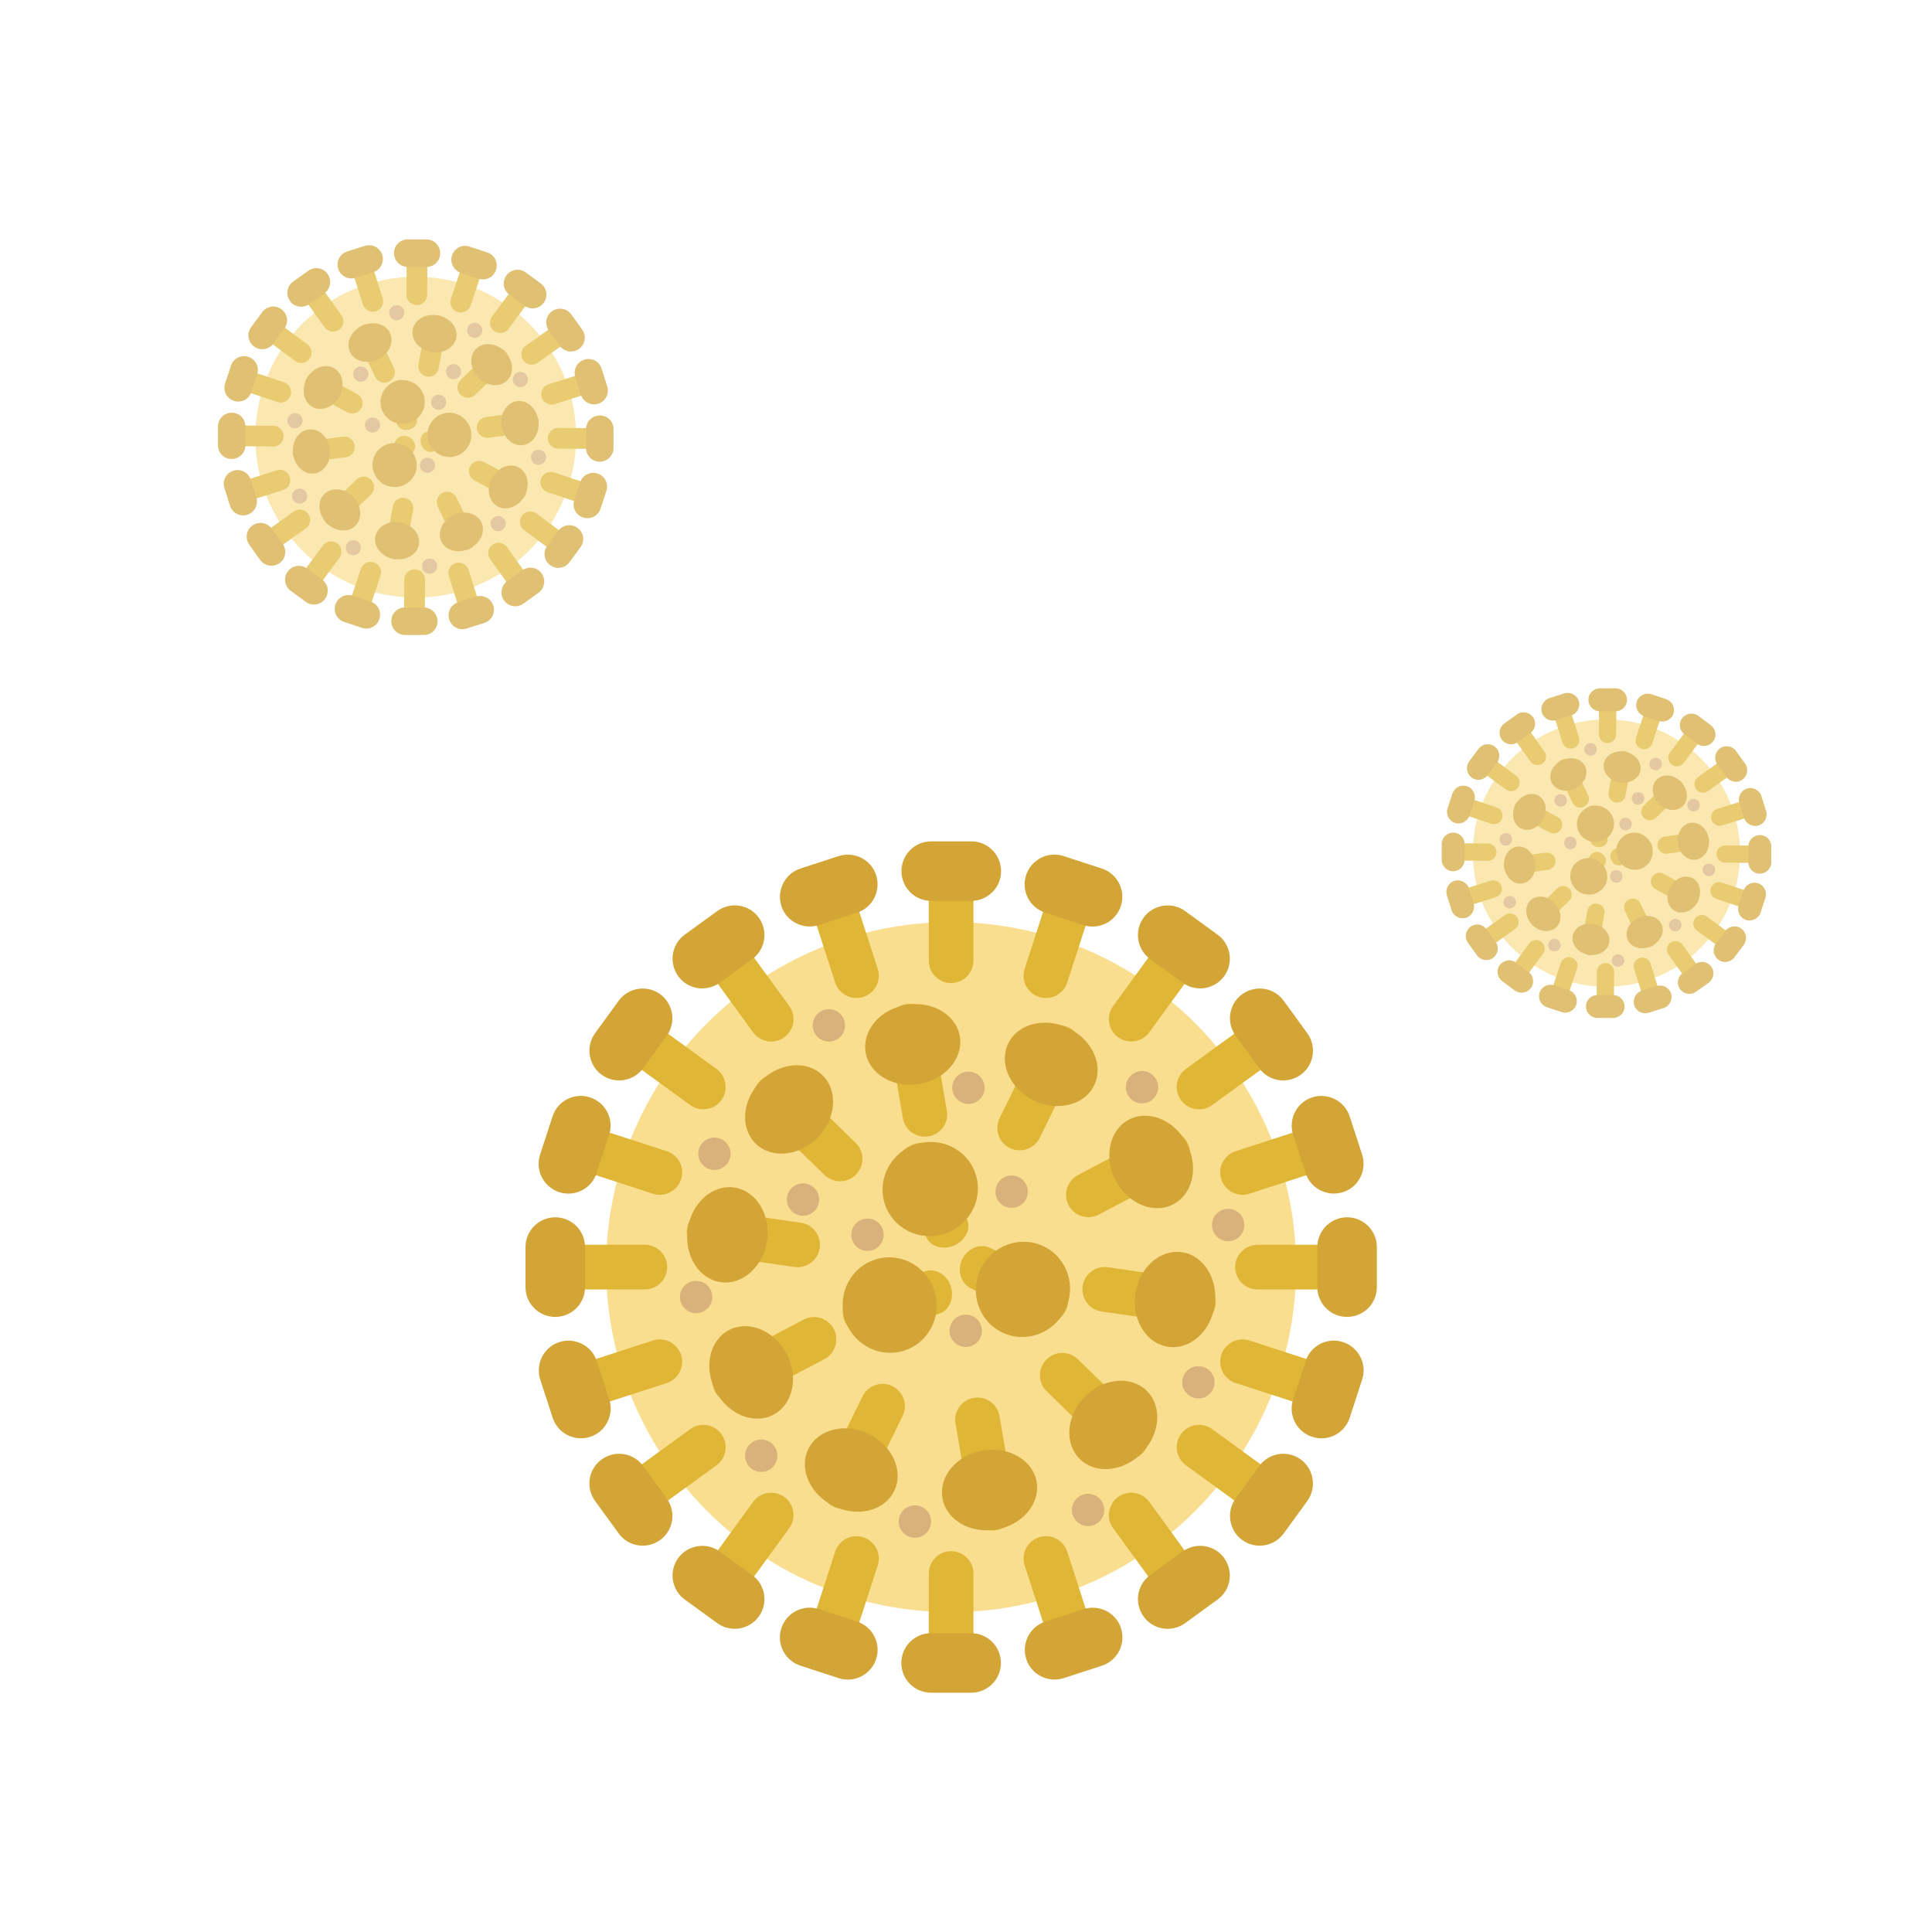 <?xml version="1.0" encoding="UTF-8"?><svg xmlns="http://www.w3.org/2000/svg" viewBox="0 0 135 135"><defs><style>.cls-1{fill:none;}.cls-2{fill:#d3a537;}.cls-3{fill:#fade8f;}.cls-4{fill:#8d494b;mix-blend-mode:darken;opacity:.3;}.cls-5{isolation:isolate;}.cls-6{opacity:.7;}.cls-7{fill:#dfb635;}</style></defs><g class="cls-5"><g id="_レイヤー_1"><circle class="cls-3" cx="66.46" cy="88.54" r="24.11"/><path class="cls-7" d="M66.46,68.69c-.86,0-1.56-.7-1.56-1.56v-6.26c0-.86.7-1.56,1.56-1.56s1.56.7,1.56,1.56v6.26c0,.86-.7,1.56-1.56,1.56Z"/><path class="cls-7" d="M60.33,69.66c-.82.27-1.7-.18-1.97-1l-1.93-5.95c-.27-.82.18-1.7,1-1.97s1.7.18,1.97,1l1.93,5.95c.27.82-.18,1.7-1,1.97Z"/><path class="cls-7" d="M54.8,72.48c-.7.51-1.67.35-2.18-.35l-3.68-5.06c-.51-.7-.35-1.67.35-2.18s1.67-.35,2.18.35l3.68,5.06c.51.7.35,1.67-.35,2.18Z"/><path class="cls-7" d="M50.41,76.87c-.51.7-1.48.85-2.18.35l-5.06-3.68c-.7-.51-.85-1.48-.35-2.18s1.48-.85,2.18-.35l5.06,3.68c.7.51.85,1.48.35,2.18Z"/><path class="cls-7" d="M47.59,82.41c-.27.82-1.15,1.27-1.97,1l-5.95-1.93c-.82-.27-1.27-1.15-1-1.97s1.15-1.27,1.97-1l5.95,1.93c.82.27,1.27,1.15,1,1.97Z"/><path class="cls-7" d="M46.62,88.54c0,.86-.7,1.56-1.56,1.56h-6.26c-.86,0-1.56-.7-1.56-1.56,0-.86.7-1.56,1.56-1.56h6.26c.86,0,1.56.7,1.56,1.56Z"/><path class="cls-7" d="M47.59,94.67c.27.82-.18,1.7-1,1.97l-5.95,1.93c-.82.27-1.7-.18-1.97-1s.18-1.7,1-1.97l5.95-1.93c.82-.27,1.7.18,1.97,1Z"/><path class="cls-7" d="M50.41,100.21c.51.7.35,1.67-.35,2.18l-5.06,3.68c-.7.51-1.67.35-2.18-.35s-.35-1.67.35-2.18l5.06-3.68c.7-.51,1.67-.35,2.18.35Z"/><path class="cls-7" d="M54.8,104.6c.7.51.85,1.48.35,2.18l-3.68,5.06c-.51.7-1.48.85-2.18.35s-.85-1.48-.35-2.18l3.68-5.06c.51-.7,1.48-.85,2.18-.35Z"/><path class="cls-7" d="M60.33,107.42c.82.27,1.27,1.15,1,1.97l-1.93,5.95c-.27.82-1.15,1.27-1.97,1s-1.27-1.15-1-1.97l1.93-5.95c.27-.82,1.15-1.27,1.97-1Z"/><path class="cls-7" d="M66.46,108.39c.86,0,1.56.7,1.56,1.56v6.26c0,.86-.7,1.56-1.56,1.56s-1.56-.7-1.56-1.56v-6.26c0-.86.7-1.56,1.56-1.56Z"/><path class="cls-7" d="M72.6,107.42c.82-.27,1.7.18,1.97,1l1.93,5.95c.27.82-.18,1.7-1,1.97s-1.7-.18-1.97-1l-1.93-5.95c-.27-.82.18-1.7,1-1.97Z"/><path class="cls-7" d="M78.13,104.6c.7-.51,1.67-.35,2.18.35l3.68,5.06c.51.7.35,1.67-.35,2.18s-1.67.35-2.18-.35l-3.68-5.06c-.51-.7-.35-1.67.35-2.18Z"/><path class="cls-7" d="M82.52,100.21c.51-.7,1.48-.85,2.18-.35l5.06,3.68c.7.51.85,1.48.35,2.18s-1.48.85-2.18.35l-5.06-3.68c-.7-.51-.85-1.48-.35-2.18Z"/><path class="cls-7" d="M85.34,94.67c.27-.82,1.15-1.27,1.97-1l5.95,1.93c.82.27,1.27,1.15,1,1.97s-1.15,1.27-1.97,1l-5.95-1.93c-.82-.27-1.27-1.15-1-1.97Z"/><path class="cls-7" d="M86.31,88.54c0-.86.7-1.56,1.56-1.56h6.26c.86,0,1.56.7,1.56,1.56,0,.86-.7,1.56-1.56,1.56h-6.26c-.86,0-1.56-.7-1.56-1.56Z"/><path class="cls-7" d="M85.34,82.41c-.27-.82.18-1.7,1-1.97l5.95-1.93c.82-.27,1.7.18,1.97,1,.27.82-.18,1.7-1,1.97l-5.95,1.93c-.82.27-1.7-.18-1.97-1Z"/><path class="cls-7" d="M82.52,76.87c-.51-.7-.35-1.67.35-2.18l5.06-3.68c.7-.51,1.67-.35,2.18.35.51.7.35,1.67-.35,2.18l-5.06,3.68c-.7.51-1.67.35-2.18-.35Z"/><path class="cls-7" d="M78.13,72.48c-.7-.51-.85-1.48-.35-2.18l3.68-5.06c.51-.7,1.48-.85,2.18-.35.7.51.85,1.48.35,2.18l-3.68,5.06c-.51.7-1.48.85-2.18.35Z"/><path class="cls-7" d="M72.6,69.66c-.82-.27-1.27-1.15-1-1.97l1.93-5.95c.27-.82,1.15-1.27,1.97-1,.82.27,1.27,1.15,1,1.97l-1.93,5.95c-.27.82-1.15,1.27-1.97,1Z"/><path class="cls-7" d="M66.65,87.04c-.79.33-1.67.05-1.95-.63l-1.91-4.58c-.28-.68.13-1.5.93-1.83s1.67-.05,1.95.63l1.91,4.58c.28.68-.13,1.5-.93,1.83Z"/><path class="cls-7" d="M66.45,89.93c.24.83-.14,1.67-.87,1.88l-4.87,1.44c-.72.21-1.5-.28-1.75-1.11s.14-1.67.87-1.88l4.87-1.44c.72-.21,1.5.28,1.75,1.11Z"/><path class="cls-7" d="M67.25,87.97c.39-.77,1.26-1.11,1.96-.76l4.69,2.36c.69.35.95,1.26.56,2.03s-1.26,1.11-1.96.76l-4.69-2.36c-.69-.35-.95-1.26-.56-2.03Z"/><path class="cls-7" d="M64.89,79.4c-.85.15-1.66-.42-1.8-1.27l-1.06-6.17c-.15-.85.42-1.66,1.27-1.8s1.66.42,1.8,1.27l1.06,6.17c.15.85-.42,1.66-1.27,1.8Z"/><path class="cls-7" d="M59.82,82.07c-.6.62-1.59.63-2.21.03l-4.48-4.36c-.62-.6-.63-1.59-.03-2.21s1.59-.63,2.21-.03l4.48,4.36c.62.6.63,1.59.03,2.21Z"/><path class="cls-7" d="M57.28,87.21c-.12.85-.91,1.44-1.77,1.32l-6.19-.9c-.85-.12-1.44-.91-1.32-1.77s.91-1.44,1.77-1.32l6.19.9c.85.12,1.44.91,1.32,1.77Z"/><path class="cls-7" d="M58.26,92.86c.4.76.11,1.71-.65,2.11l-5.54,2.92c-.76.4-1.71.11-2.11-.65s-.11-1.71.65-2.11l5.54-2.92c.76-.4,1.71-.11,2.11.65Z"/><path class="cls-7" d="M62.36,96.86c.77.38,1.09,1.32.71,2.09l-2.76,5.61c-.38.77-1.32,1.09-2.09.71s-1.09-1.32-.71-2.09l2.76-5.61c.38-.77,1.32-1.09,2.09-.71Z"/><path class="cls-7" d="M68.04,97.68c.85-.15,1.66.42,1.8,1.27l1.06,6.17c.15.85-.42,1.66-1.27,1.8s-1.66-.42-1.8-1.27l-1.06-6.17c-.15-.85.42-1.66,1.27-1.8Z"/><path class="cls-7" d="M73.11,95.01c.6-.62,1.59-.63,2.21-.03l4.48,4.36c.62.6.63,1.59.03,2.21s-1.59.63-2.21.03l-4.48-4.36c-.62-.6-.63-1.59-.03-2.21Z"/><path class="cls-7" d="M75.65,89.87c.12-.85.91-1.44,1.77-1.32l6.19.9c.85.12,1.44.91,1.32,1.77s-.91,1.44-1.77,1.32l-6.19-.9c-.85-.12-1.44-.91-1.32-1.77Z"/><path class="cls-7" d="M74.67,84.22c-.4-.76-.11-1.71.65-2.11l5.54-2.92c.76-.4,1.71-.11,2.11.65s.11,1.71-.65,2.11l-5.54,2.92c-.76.4-1.71.11-2.11-.65Z"/><path class="cls-7" d="M70.56,80.22c-.77-.38-1.09-1.32-.71-2.09l2.76-5.61c.38-.77,1.32-1.09,2.09-.71s1.09,1.32.71,2.09l-2.76,5.61c-.38.77-1.32,1.09-2.09.71Z"/><path class="cls-2" d="M67.87,62.95h-2.8c-1.15,0-2.08-.93-2.08-2.08s.93-2.08,2.08-2.08h2.8c1.15,0,2.08.93,2.08,2.08s-.93,2.08-2.08,2.08Z"/><path class="cls-2" d="M59.89,63.77l-2.67.87c-1.09.35-2.27-.24-2.62-1.33s.24-2.27,1.33-2.62l2.67-.87c1.09-.35,2.27.24,2.62,1.33s-.24,2.27-1.33,2.62Z"/><path class="cls-2" d="M52.56,67.02l-2.27,1.65c-.93.67-2.23.47-2.9-.46s-.47-2.23.46-2.9l2.27-1.65c.93-.67,2.23-.47,2.9.46s.47,2.23-.46,2.9Z"/><path class="cls-2" d="M46.59,72.37l-1.65,2.27c-.67.93-1.98,1.13-2.9.46s-1.13-1.98-.46-2.9l1.65-2.27c.67-.93,1.98-1.13,2.9-.46s1.13,1.98.46,2.9Z"/><path class="cls-2" d="M42.56,79.3l-.87,2.67c-.35,1.09-1.53,1.69-2.62,1.33s-1.69-1.53-1.33-2.62l.87-2.67c.35-1.09,1.53-1.69,2.62-1.33s1.69,1.53,1.33,2.62Z"/><path class="cls-2" d="M40.88,87.14v2.8c0,1.15-.93,2.08-2.08,2.08s-2.08-.93-2.08-2.08v-2.8c0-1.15.93-2.08,2.08-2.08s2.08.93,2.08,2.08Z"/><path class="cls-2" d="M41.7,95.11l.87,2.67c.35,1.09-.24,2.27-1.33,2.62s-2.27-.24-2.62-1.33l-.87-2.67c-.35-1.09.24-2.27,1.33-2.62s2.27.24,2.62,1.33Z"/><path class="cls-2" d="M44.94,102.44l1.65,2.27c.67.93.47,2.23-.46,2.9s-2.23.47-2.9-.46l-1.65-2.27c-.67-.93-.47-2.23.46-2.9s2.23-.47,2.9.46Z"/><path class="cls-2" d="M50.29,108.41l2.27,1.65c.93.67,1.13,1.98.46,2.9s-1.98,1.13-2.9.46l-2.27-1.65c-.93-.67-1.13-1.98-.46-2.9s1.98-1.13,2.9-.46Z"/><path class="cls-2" d="M57.22,112.44l2.67.87c1.09.35,1.69,1.53,1.33,2.62s-1.53,1.69-2.62,1.33l-2.67-.87c-1.09-.35-1.69-1.53-1.33-2.62.35-1.09,1.53-1.69,2.62-1.33Z"/><path class="cls-2" d="M65.06,114.12h2.8c1.15,0,2.08.93,2.08,2.08,0,1.15-.93,2.08-2.08,2.08h-2.8c-1.15,0-2.08-.93-2.08-2.08,0-1.15.93-2.08,2.08-2.08Z"/><path class="cls-2" d="M73.04,113.31l2.67-.87c1.09-.35,2.27.24,2.62,1.33.35,1.09-.24,2.27-1.33,2.62l-2.67.87c-1.09.35-2.27-.24-2.62-1.33-.35-1.09.24-2.27,1.33-2.62Z"/><path class="cls-2" d="M80.37,110.06l2.27-1.65c.93-.67,2.23-.47,2.9.46s.47,2.23-.46,2.9l-2.27,1.65c-.93.67-2.23.47-2.9-.46s-.47-2.23.46-2.9Z"/><path class="cls-2" d="M86.34,104.71l1.65-2.27c.67-.93,1.98-1.13,2.9-.46s1.13,1.98.46,2.9l-1.65,2.27c-.67.93-1.98,1.13-2.9.46s-1.13-1.98-.46-2.9Z"/><path class="cls-2" d="M90.36,97.78l.87-2.67c.35-1.09,1.53-1.69,2.62-1.33s1.69,1.53,1.33,2.62l-.87,2.67c-.35,1.09-1.53,1.69-2.62,1.33-1.09-.35-1.69-1.53-1.33-2.62Z"/><path class="cls-2" d="M92.05,89.94v-2.8c0-1.15.93-2.08,2.08-2.08s2.08.93,2.08,2.08v2.8c0,1.15-.93,2.08-2.08,2.08-1.15,0-2.08-.93-2.08-2.08Z"/><path class="cls-2" d="M91.23,81.97l-.87-2.67c-.35-1.09.24-2.27,1.33-2.62s2.27.24,2.62,1.33l.87,2.67c.35,1.09-.24,2.27-1.33,2.62s-2.27-.24-2.62-1.33Z"/><path class="cls-2" d="M87.99,74.64l-1.65-2.27c-.67-.93-.47-2.23.46-2.9s2.23-.47,2.9.46l1.65,2.27c.67.93.47,2.23-.46,2.9s-2.23.47-2.9-.46Z"/><path class="cls-2" d="M82.64,68.67l-2.27-1.65c-.93-.67-1.13-1.98-.46-2.9s1.98-1.13,2.9-.46l2.27,1.65c.93.67,1.13,1.98.46,2.9-.67.93-1.98,1.13-2.9.46Z"/><path class="cls-2" d="M75.7,64.64l-2.67-.87c-1.09-.35-1.69-1.53-1.33-2.62s1.53-1.69,2.62-1.33l2.67.87c1.09.35,1.69,1.53,1.33,2.62-.35,1.09-1.53,1.69-2.62,1.33Z"/><ellipse class="cls-2" cx="65" cy="83.08" rx="3.34" ry="3.28" transform="translate(-26.99 31.46) rotate(-22.66)"/><ellipse class="cls-2" cx="62.16" cy="91.2" rx="3.28" ry="3.34" transform="translate(-23.25 21.3) rotate(-16.43)"/><ellipse class="cls-2" cx="71.48" cy="90.1" rx="3.34" ry="3.28" transform="translate(-41.12 113.53) rotate(-63.33)"/><ellipse class="cls-2" cx="63.78" cy="72.97" rx="3.34" ry="2.8" transform="translate(-11.46 11.89) rotate(-9.77)"/><ellipse class="cls-2" cx="55.14" cy="77.52" rx="3.34" ry="2.8" transform="translate(-38.87 62.96) rotate(-45.77)"/><ellipse class="cls-2" cx="50.83" cy="86.28" rx="3.34" ry="2.8" transform="translate(-41.84 124.24) rotate(-81.77)"/><ellipse class="cls-2" cx="52.49" cy="95.9" rx="2.8" ry="3.34" transform="translate(-38.64 35.5) rotate(-27.77)"/><ellipse class="cls-2" cx="59.48" cy="102.71" rx="2.8" ry="3.34" transform="translate(-58.94 110.68) rotate(-63.77)"/><ellipse class="cls-2" cx="69.15" cy="104.11" rx="3.34" ry="2.8" transform="translate(-16.67 13.25) rotate(-9.77)"/><ellipse class="cls-2" cx="77.79" cy="99.56" rx="3.34" ry="2.8" transform="translate(-47.81 85.86) rotate(-45.77)"/><ellipse class="cls-2" cx="82.1" cy="90.8" rx="3.34" ry="2.8" transform="translate(-19.51 159.06) rotate(-81.77)"/><ellipse class="cls-2" cx="80.44" cy="81.18" rx="2.8" ry="3.34" transform="translate(-28.56 46.84) rotate(-27.77)"/><ellipse class="cls-2" cx="73.45" cy="74.37" rx="2.8" ry="3.34" transform="translate(-25.72 107.39) rotate(-63.77)"/><circle class="cls-4" cx="57.92" cy="71.65" r="1.13"/><circle class="cls-4" cx="49.92" cy="80.62" r="1.13"/><circle class="cls-4" cx="56.11" cy="83.82" r="1.13"/><circle class="cls-4" cx="70.69" cy="83.27" r="1.13"/><circle class="cls-4" cx="79.8" cy="75.97" r="1.13"/><circle class="cls-4" cx="67.67" cy="76.01" r="1.13"/><circle class="cls-4" cx="76.03" cy="105.51" r="1.13"/><circle class="cls-4" cx="67.48" cy="92.99" r="1.13"/><circle class="cls-4" cx="63.93" cy="106.32" r="1.13"/><circle class="cls-4" cx="53.19" cy="101.72" r="1.13"/><circle class="cls-4" cx="48.64" cy="90.63" r="1.13"/><circle class="cls-4" cx="85.82" cy="85.6" r="1.13"/><circle class="cls-4" cx="83.74" cy="96.59" r="1.13"/><circle class="cls-4" cx="60.62" cy="86.28" r="1.13"/><g class="cls-6"><circle class="cls-3" cx="112.25" cy="59.61" r="9.34"/><path class="cls-7" d="M107.78,53.35c.27-.19.33-.57.14-.84l-1.41-1.97c-.19-.27-.57-.33-.84-.14s-.33.57-.14.84l1.41,1.97c.19.27.57.33.84.14Z"/><path class="cls-7" d="M109.94,52.28c.32-.1.49-.44.39-.76l-.73-2.31c-.1-.32-.44-.49-.76-.39s-.49.44-.39.76l.73,2.31c.1.32.44.49.76.39Z"/><path class="cls-7" d="M112.32,51.92c.33,0,.61-.27.61-.6l.02-2.42c0-.33-.27-.61-.6-.61s-.61.27-.61.6l-.02,2.42c0,.33.27.61.6.61Z"/><path class="cls-7" d="M114.69,52.32c.32.11.66-.07.76-.38l.77-2.3c.11-.32-.07-.66-.38-.76s-.66.07-.76.38l-.77,2.3c-.11.32.07.66.38.76Z"/><path class="cls-7" d="M116.82,53.43c.27.2.65.14.84-.13l1.44-1.95c.2-.27.14-.65-.13-.84s-.65-.14-.84.13l-1.44,1.95c-.2.27-.14.65.13.84Z"/><path class="cls-7" d="M118.51,55.14c.19.27.57.33.84.14l1.97-1.41c.27-.19.33-.57.14-.84s-.57-.33-.84-.14l-1.97,1.41c-.27.19-.33.57-.14.84Z"/><path class="cls-7" d="M119.59,57.29c.1.32.44.49.76.39l2.31-.73c.32-.1.49-.44.39-.76s-.44-.49-.76-.39l-2.31.73c-.32.1-.49.44-.39.76Z"/><path class="cls-7" d="M119.94,59.67c0,.33.27.61.6.61l2.42.02c.33,0,.61-.27.61-.6s-.27-.61-.6-.61l-2.42-.02c-.33,0-.61.27-.61.6Z"/><path class="cls-7" d="M119.55,62.05c-.11.32.07.66.38.76l2.3.77c.32.11.66-.07.76-.38s-.07-.66-.38-.76l-2.3-.77c-.32-.11-.66.07-.76.38Z"/><path class="cls-7" d="M118.44,64.18c-.2.27-.14.65.13.84l1.95,1.44c.27.2.65.14.84-.13s.14-.65-.13-.84l-1.95-1.44c-.27-.2-.65-.14-.84.13Z"/><path class="cls-7" d="M116.73,65.87c-.27.19-.33.57-.14.84l1.41,1.97c.19.27.57.33.84.14s.33-.57.14-.84l-1.41-1.97c-.19-.27-.57-.33-.84-.14Z"/><path class="cls-7" d="M114.57,66.94c-.32.1-.49.44-.39.76l.73,2.31c.1.32.44.49.76.39s.49-.44.39-.76l-.73-2.31c-.1-.32-.44-.49-.76-.39Z"/><path class="cls-7" d="M112.19,67.3c-.33,0-.61.27-.61.6l-.02,2.42c0,.33.27.61.6.61s.61-.27.61-.6l.02-2.42c0-.33-.27-.61-.6-.61Z"/><path class="cls-7" d="M109.82,66.91c-.32-.11-.66.07-.76.38l-.77,2.3c-.11.32.07.66.38.76s.66-.07.76-.38l.77-2.3c.11-.32-.07-.66-.38-.76Z"/><path class="cls-7" d="M107.69,65.8c-.27-.2-.65-.14-.84.13l-1.44,1.95c-.2.27-.14.65.13.84s.65.14.84-.13l1.44-1.95c.2-.27.14-.65-.13-.84Z"/><path class="cls-7" d="M106,64.08c-.19-.27-.57-.33-.84-.14l-1.97,1.41c-.27.19-.33.57-.14.84s.57.33.84.14l1.97-1.41c.27-.19.33-.57.14-.84Z"/><path class="cls-7" d="M104.92,61.93c-.1-.32-.44-.49-.76-.39l-2.31.73c-.32.1-.49.44-.39.76s.44.49.76.39l2.31-.73c.32-.1.49-.44.39-.76Z"/><path class="cls-7" d="M104.57,59.55c0-.33-.27-.61-.6-.61l-2.42-.02c-.33,0-.61.27-.61.6s.27.61.6.61l2.42.02c.33,0,.61-.27.61-.6Z"/><path class="cls-7" d="M104.96,57.18c.11-.32-.07-.66-.38-.76l-2.3-.77c-.32-.11-.66.07-.76.38s.07.66.38.76l2.3.77c.32.11.66-.07.76-.38Z"/><path class="cls-7" d="M106.07,55.04c.2-.27.14-.65-.13-.84l-1.95-1.44c-.27-.2-.65-.14-.84.13s-.14.65.13.84l1.95,1.44c.27.2.65.14.84-.13Z"/><path class="cls-7" d="M111.86,59.18c.33-.07.54-.36.47-.64l-.43-1.87c-.06-.28-.38-.44-.7-.37s-.54.36-.47.64l.43,1.87c.06.28.38.44.7.37Z"/><path class="cls-7" d="M112.57,60.05c.11.32.42.49.7.4l1.86-.64c.28-.1.41-.43.3-.74s-.42-.49-.7-.4l-1.86.64c-.28.1-.41.43-.3.74Z"/><path class="cls-7" d="M111.88,59.61c-.3-.16-.65-.07-.79.2l-.95,1.8c-.14.27-.02.61.28.76s.65.07.79-.2l.95-1.8c.14-.27.02-.61-.28-.76Z"/><path class="cls-7" d="M110.69,56.37c.3-.15.43-.51.28-.81l-1.05-2.18c-.15-.3-.51-.43-.81-.28s-.43.51-.28.81l1.05,2.18c.15.3.51.43.81.28Z"/><path class="cls-7" d="M112.89,56.07c.33.06.64-.16.7-.49l.43-2.39c.06-.33-.16-.64-.49-.7s-.64.16-.7.49l-.43,2.39c-.06.33.16.64.49.7Z"/><path class="cls-7" d="M114.85,57.13c.23.24.61.25.85.02l1.75-1.68c.24-.23.25-.61.02-.85s-.61-.25-.85-.02l-1.75,1.68c-.24.23-.25.61-.02.85Z"/><path class="cls-7" d="M115.82,59.13c.05.33.35.56.68.52l2.4-.33c.33-.05.56-.35.52-.68s-.35-.56-.68-.52l-2.4.33c-.33.05-.56.35-.52.68Z"/><path class="cls-7" d="M115.42,61.31c-.16.29-.05.66.25.82l2.14,1.15c.29.16.66.05.82-.25s.05-.66-.25-.82l-2.14-1.15c-.29-.16-.66-.05-.82.25Z"/><path class="cls-7" d="M113.82,62.85c-.3.15-.43.51-.28.81l1.05,2.18c.15.3.51.43.81.28s.43-.51.28-.81l-1.05-2.18c-.15-.3-.51-.43-.81-.28Z"/><path class="cls-7" d="M111.62,63.15c-.33-.06-.64.16-.7.49l-.43,2.39c-.06.33.16.64.49.7s.64-.16.7-.49l.43-2.39c.06-.33-.16-.64-.49-.7Z"/><path class="cls-7" d="M109.66,62.1c-.23-.24-.61-.25-.85-.02l-1.75,1.68c-.24.23-.25.61-.02.85s.61.25.85.02l1.75-1.68c.24-.23.25-.61.02-.85Z"/><path class="cls-7" d="M108.69,60.1c-.05-.33-.35-.56-.68-.52l-2.4.33c-.33.05-.56.35-.52.68s.35.56.68.52l2.4-.33c.33-.05.56-.35.52-.68Z"/><path class="cls-7" d="M109.09,57.91c.16-.29.05-.66-.25-.82l-2.14-1.15c-.29-.16-.66-.05-.82.25s-.05.66.25.82l2.14,1.15c.29.16.66.05.82-.25Z"/><path class="cls-2" d="M106.05,51.86l.88-.63c.36-.26.45-.76.19-1.12s-.76-.45-1.12-.19l-.88.63c-.36.26-.45.76-.19,1.12s.76.45,1.12.19Z"/><path class="cls-2" d="M108.75,50.32l1.04-.33c.42-.13.66-.59.53-1.01s-.59-.66-1.01-.53l-1.04.33c-.42.13-.66.59-.53,1.01s.59.66,1.01.53Z"/><path class="cls-2" d="M111.79,49.7h1.09c.44.01.81-.35.81-.79s-.35-.81-.8-.81h-1.09c-.44-.01-.81.35-.81.79s.35.81.8.81Z"/><path class="cls-2" d="M114.88,50.04l1.03.34c.42.14.88-.09,1.02-.51s-.09-.88-.51-1.02l-1.03-.34c-.42-.14-.88.09-1.02.51s.09.88.51,1.02Z"/><path class="cls-2" d="M117.71,51.32l.87.65c.36.26.86.19,1.13-.17s.19-.86-.17-1.13l-.87-.65c-.36-.26-.86-.19-1.13.17s-.19.86.17,1.13Z"/><path class="cls-2" d="M120,53.41l.63.88c.26.36.76.45,1.12.19s.45-.76.19-1.12l-.63-.88c-.26-.36-.76-.45-1.12-.19s-.45.76-.19,1.12Z"/><path class="cls-2" d="M121.54,56.11l.33,1.04c.13.42.59.66,1.01.53s.66-.59.53-1.01l-.33-1.04c-.13-.42-.59-.66-1.01-.53s-.66.59-.53,1.01Z"/><path class="cls-2" d="M122.17,59.15v1.09c-.01.44.35.81.79.81s.81-.35.81-.8v-1.09c.01-.44-.35-.81-.79-.81s-.81.35-.81.8Z"/><path class="cls-2" d="M121.83,62.23l-.34,1.03c-.14.42.09.88.51,1.02s.88-.09,1.02-.51l.34-1.03c.14-.42-.09-.88-.51-1.02s-.88.09-1.02.51Z"/><path class="cls-2" d="M120.55,65.06l-.65.87c-.26.36-.19.86.17,1.13s.86.19,1.13-.17l.65-.87c.26-.36.19-.86-.17-1.13s-.86-.19-1.13.17Z"/><path class="cls-2" d="M118.46,67.36l-.88.63c-.36.26-.45.76-.19,1.12s.76.45,1.12.19l.88-.63c.36-.26.45-.76.19-1.12s-.76-.45-1.12-.19Z"/><path class="cls-2" d="M115.76,68.9l-1.04.33c-.42.13-.66.59-.53,1.01s.59.66,1.01.53l1.04-.33c.42-.13.66-.59.53-1.01s-.59-.66-1.01-.53Z"/><path class="cls-2" d="M112.72,69.53h-1.09c-.44-.01-.81.35-.81.79s.35.81.8.81h1.09c.44.01.81-.35.81-.79s-.35-.81-.8-.81Z"/><path class="cls-2" d="M109.63,69.19l-1.03-.34c-.42-.14-.88.09-1.02.51s.09.88.51,1.02l1.03.34c.42.14.88-.09,1.02-.51s-.09-.88-.51-1.02Z"/><path class="cls-2" d="M106.8,67.91l-.87-.65c-.36-.26-.86-.19-1.13.17s-.19.86.17,1.13l.87.65c.36.26.86.19,1.13-.17s.19-.86-.17-1.13Z"/><path class="cls-2" d="M104.51,65.82l-.63-.88c-.26-.36-.76-.45-1.12-.19s-.45.76-.19,1.12l.63.88c.26.36.76.45,1.12.19s.45-.76.19-1.12Z"/><path class="cls-2" d="M102.97,63.12l-.33-1.04c-.13-.42-.59-.66-1.01-.53s-.66.59-.53,1.01l.33,1.04c.13.42.59.66,1.01.53s.66-.59.53-1.01Z"/><path class="cls-2" d="M102.34,60.08v-1.09c.01-.44-.35-.81-.79-.81s-.81.35-.81.8v1.09c-.01.44.35.81.79.81s.81-.35.81-.8Z"/><path class="cls-2" d="M102.68,56.99l.34-1.03c.14-.42-.09-.88-.51-1.02s-.88.09-1.02.51l-.34,1.03c-.14.42.09.88.51,1.02s.88-.09,1.02-.51Z"/><path class="cls-2" d="M103.96,54.16l.65-.87c.26-.36.19-.86-.17-1.13s-.86-.19-1.13.17l-.65.87c-.26.36-.19.86.17,1.13s.86.19,1.13-.17Z"/><ellipse class="cls-2" cx="111.49" cy="57.56" rx="1.3" ry="1.27" transform="translate(-10.03 26.31) rotate(-12.88)"/><ellipse class="cls-2" cx="114.21" cy="59.48" rx="1.27" ry="1.3" transform="translate(-13.18 40.69) rotate(-19.12)"/><ellipse class="cls-2" cx="111.02" cy="61.23" rx="1.27" ry="1.3" transform="translate(5.1 130.92) rotate(-62.22)"/><ellipse class="cls-2" cx="109.59" cy="54.1" rx="1.3" ry="1.09" transform="translate(-12.62 53.04) rotate(-25.77)"/><ellipse class="cls-2" cx="113.34" cy="53.59" rx="1.09" ry="1.3" transform="translate(40.48 155.62) rotate(-79.77)"/><ellipse class="cls-2" cx="116.67" cy="55.38" rx="1.09" ry="1.3" transform="translate(-5.88 96.11) rotate(-43.77)"/><ellipse class="cls-2" cx="118.32" cy="58.78" rx="1.09" ry="1.3" transform="translate(-6.86 16.54) rotate(-7.77)"/><ellipse class="cls-2" cx="117.65" cy="62.51" rx="1.3" ry="1.09" transform="translate(6.93 136.6) rotate(-61.77)"/><ellipse class="cls-2" cx="114.92" cy="65.12" rx="1.3" ry="1.09" transform="translate(-16.88 56.45) rotate(-25.77)"/><ellipse class="cls-2" cx="111.17" cy="65.63" rx="1.09" ry="1.3" transform="translate(26.84 163.38) rotate(-79.77)"/><ellipse class="cls-2" cx="107.84" cy="63.85" rx="1.09" ry="1.3" transform="translate(-14.2 92.35) rotate(-43.77)"/><ellipse class="cls-2" cx="106.19" cy="60.44" rx="1.09" ry="1.3" transform="translate(-7.2 14.92) rotate(-7.77)"/><ellipse class="cls-2" cx="106.86" cy="56.72" rx="1.3" ry="1.09" transform="translate(6.35 124.05) rotate(-61.77)"/><circle class="cls-4" cx="111.14" cy="52.36" r=".44"/><circle class="cls-4" cx="115.69" cy="53.39" r=".44"/><circle class="cls-4" cx="114.46" cy="55.79" r=".44"/><circle class="cls-4" cx="109.73" cy="58.9" r=".44"/><circle class="cls-4" cx="105.22" cy="58.65" r=".44"/><circle class="cls-4" cx="109.05" cy="55.93" r=".44"/><circle class="cls-4" cx="113.06" cy="67.12" r=".44"/><circle class="cls-4" cx="112.94" cy="61.24" r=".44"/><circle class="cls-4" cx="117.06" cy="64.64" r=".44"/><circle class="cls-4" cx="119.41" cy="60.78" r=".44"/><circle class="cls-4" cx="118.34" cy="56.26" r=".44"/><circle class="cls-4" cx="105.49" cy="63.04" r=".44"/><circle class="cls-4" cx="108.62" cy="66.04" r=".44"/><circle class="cls-4" cx="113.59" cy="57.58" r=".44"/></g><g class="cls-6"><circle class="cls-3" cx="29.05" cy="30.55" r="11.21"/><path class="cls-7" d="M23.69,23.04c.33-.23.4-.69.17-1.01l-1.69-2.37c-.23-.33-.69-.4-1.01-.17s-.4.69-.17,1.01l1.69,2.37c.23.33.69.4,1.01.17Z"/><path class="cls-7" d="M26.27,21.75c.38-.12.59-.53.47-.91l-.88-2.77c-.12-.38-.53-.59-.91-.47s-.59.53-.47.91l.88,2.77c.12.38.53.59.91.47Z"/><path class="cls-7" d="M29.12,21.32c.4,0,.73-.32.73-.72l.02-2.91c0-.4-.32-.73-.72-.73s-.73.32-.73.72l-.02,2.91c0,.4.32.73.72.73Z"/><path class="cls-7" d="M31.97,21.8c.38.13.79-.08.92-.46l.92-2.76c.13-.38-.08-.79-.46-.92s-.79.08-.92.46l-.92,2.76c-.13.38.08.79.46.92Z"/><path class="cls-7" d="M34.53,23.13c.32.24.78.17,1.01-.15l1.73-2.34c.24-.32.17-.78-.15-1.01s-.78-.17-1.01.15l-1.73,2.34c-.24.32-.17.78.15,1.01Z"/><path class="cls-7" d="M36.56,25.18c.23.33.69.4,1.01.17l2.37-1.69c.33-.23.4-.69.17-1.01s-.69-.4-1.01-.17l-2.37,1.69c-.33.23-.4.69-.17,1.01Z"/><path class="cls-7" d="M37.85,27.77c.12.38.53.59.91.47l2.77-.88c.38-.12.59-.53.47-.91s-.53-.59-.91-.47l-2.77.88c-.38.12-.59.53-.47.91Z"/><path class="cls-7" d="M38.28,30.62c0,.4.32.73.72.73l2.91.02c.4,0,.73-.32.73-.72s-.32-.73-.72-.73l-2.91-.02c-.4,0-.73.32-.73.72Z"/><path class="cls-7" d="M37.8,33.47c-.13.38.08.79.46.92l2.76.92c.38.13.79-.08.92-.46s-.08-.79-.46-.92l-2.76-.92c-.38-.13-.79.08-.92.46Z"/><path class="cls-7" d="M36.47,36.03c-.24.32-.17.78.15,1.01l2.34,1.73c.32.24.78.17,1.01-.15s.17-.78-.15-1.01l-2.34-1.73c-.32-.24-.78-.17-1.01.15Z"/><path class="cls-7" d="M34.42,38.06c-.33.23-.4.69-.17,1.01l1.69,2.37c.23.33.69.4,1.01.17s.4-.69.17-1.01l-1.69-2.37c-.23-.33-.69-.4-1.01-.17Z"/><path class="cls-7" d="M31.83,39.35c-.38.12-.59.53-.47.91l.88,2.77c.12.38.53.59.91.47s.59-.53.47-.91l-.88-2.77c-.12-.38-.53-.59-.91-.47Z"/><path class="cls-7" d="M28.98,39.78c-.4,0-.73.32-.73.72l-.02,2.91c0,.4.32.73.72.73s.73-.32.73-.72l.02-2.91c0-.4-.32-.73-.72-.73Z"/><path class="cls-7" d="M26.13,39.3c-.38-.13-.79.08-.92.46l-.92,2.76c-.13.38.08.79.46.92s.79-.08.92-.46l.92-2.76c.13-.38-.08-.79-.46-.92Z"/><path class="cls-7" d="M23.57,37.97c-.32-.24-.78-.17-1.01.15l-1.73,2.34c-.24.32-.17.78.15,1.01s.78.17,1.01-.15l1.73-2.34c.24-.32.17-.78-.15-1.01Z"/><path class="cls-7" d="M21.54,35.91c-.23-.33-.69-.4-1.01-.17l-2.37,1.69c-.33.23-.4.69-.17,1.01s.69.4,1.01.17l2.37-1.69c.33-.23.4-.69.17-1.01Z"/><path class="cls-7" d="M20.25,33.33c-.12-.38-.53-.59-.91-.47l-2.77.88c-.38.12-.59.53-.47.91s.53.59.91.47l2.77-.88c.38-.12.59-.53.47-.91Z"/><path class="cls-7" d="M19.82,30.48c0-.4-.32-.73-.72-.73l-2.91-.02c-.4,0-.73.32-.73.72s.32.73.72.73l2.91.02c.4,0,.73-.32.73-.72Z"/><path class="cls-7" d="M20.3,27.63c.13-.38-.08-.79-.46-.92l-2.76-.92c-.38-.13-.79.08-.92.46s.08.79.46.92l2.76.92c.38.13.79-.08.92-.46Z"/><path class="cls-7" d="M21.63,25.07c.24-.32.17-.78-.15-1.01l-2.34-1.73c-.32-.24-.78-.17-1.01.15s-.17.78.15,1.01l2.34,1.73c.32.24.78.17,1.01-.15Z"/><path class="cls-7" d="M28.57,30.03c.39-.09.64-.43.57-.77l-.51-2.25c-.08-.33-.45-.53-.84-.44s-.64.43-.57.77l.51,2.25c.08.33.45.53.84.44Z"/><path class="cls-7" d="M29.43,31.07c.13.38.51.59.84.48l2.23-.77c.33-.11.49-.51.36-.89s-.51-.59-.84-.48l-2.23.77c-.33.11-.49.51-.36.89Z"/><path class="cls-7" d="M28.6,30.55c-.35-.19-.78-.08-.95.24l-1.14,2.16c-.17.32-.02.73.34.92s.78.08.95-.24l1.14-2.16c.17-.32.02-.73-.34-.92Z"/><path class="cls-7" d="M27.18,26.67c.36-.17.51-.61.34-.97l-1.26-2.62c-.17-.36-.61-.51-.97-.34s-.51.61-.34.97l1.26,2.62c.17.36.61.51.97.34Z"/><path class="cls-7" d="M29.82,26.31c.39.07.77-.19.84-.58l.52-2.86c.07-.39-.19-.77-.58-.84s-.77.19-.84.58l-.52,2.86c-.07.39.19.77.58.84Z"/><path class="cls-7" d="M32.17,27.57c.28.29.74.3,1.03.02l2.1-2.01c.29-.28.3-.74.02-1.03s-.74-.3-1.03-.02l-2.1,2.01c-.29.28-.3.74-.02,1.03Z"/><path class="cls-7" d="M33.32,29.97c.05.4.42.67.82.62l2.88-.39c.4-.05.67-.42.62-.82s-.42-.67-.82-.62l-2.88.39c-.4.05-.67.42-.62.82Z"/><path class="cls-7" d="M32.85,32.59c-.19.35-.06.79.3.98l2.56,1.38c.35.19.79.06.98-.3s.06-.79-.3-.98l-2.56-1.38c-.35-.19-.79-.06-.98.3Z"/><path class="cls-7" d="M30.93,34.43c-.36.17-.51.61-.34.97l1.26,2.62c.17.36.61.51.97.34s.51-.61.34-.97l-1.26-2.62c-.17-.36-.61-.51-.97-.34Z"/><path class="cls-7" d="M28.29,34.79c-.39-.07-.77.19-.84.58l-.52,2.86c-.07.39.19.77.58.84s.77-.19.84-.58l.52-2.86c.07-.39-.19-.77-.58-.84Z"/><path class="cls-7" d="M25.94,33.53c-.28-.29-.74-.3-1.03-.02l-2.1,2.01c-.29.28-.3.74-.02,1.03s.74.3,1.03.02l2.1-2.01c.29-.28.3-.74.02-1.03Z"/><path class="cls-7" d="M24.78,31.13c-.05-.4-.42-.67-.82-.62l-2.88.39c-.4.05-.67.42-.62.82s.42.67.82.62l2.88-.39c.4-.05.67-.42.62-.82Z"/><path class="cls-7" d="M25.25,28.51c.19-.35.06-.79-.3-.98l-2.56-1.38c-.35-.19-.79-.06-.98.3s-.06.79.3.98l2.56,1.38c.35.19.79.06.98-.3Z"/><path class="cls-2" d="M21.61,21.25l1.06-.76c.43-.31.53-.91.22-1.35s-.91-.53-1.35-.22l-1.06.76c-.43.31-.53.91-.22,1.35s.91.53,1.35.22Z"/><path class="cls-2" d="M24.84,19.41l1.24-.39c.51-.16.79-.7.63-1.21s-.7-.79-1.21-.63l-1.24.39c-.51.16-.79.7-.63,1.21s.7.79,1.21.63Z"/><path class="cls-2" d="M28.49,18.65h1.3c.53.01.97-.41.97-.95s-.43-.97-.96-.97h-1.3c-.53-.01-.97.41-.97.95s.43.97.96.97Z"/><path class="cls-2" d="M32.2,19.06l1.24.41c.51.17,1.05-.1,1.22-.61s-.1-1.05-.61-1.22l-1.24-.41c-.51-.17-1.05.1-1.22.61s.1,1.05.61,1.22Z"/><path class="cls-2" d="M35.59,20.59l1.05.77c.43.32,1.03.23,1.35-.2s.23-1.03-.2-1.35l-1.05-.77c-.43-.32-1.03-.23-1.35.2s-.23,1.03.2,1.35Z"/><path class="cls-2" d="M38.35,23.1l.76,1.06c.31.43.91.53,1.35.22s.53-.91.22-1.35l-.76-1.06c-.31-.43-.91-.53-1.35-.22s-.53.91-.22,1.35Z"/><path class="cls-2" d="M40.2,26.34l.39,1.24c.16.51.7.79,1.21.63s.79-.7.63-1.21l-.39-1.24c-.16-.51-.7-.79-1.21-.63s-.79.7-.63,1.21Z"/><path class="cls-2" d="M40.95,29.99v1.3c-.01.53.41.97.95.97s.97-.43.97-.96v-1.3c.01-.53-.41-.97-.95-.97s-.97.43-.97.96Z"/><path class="cls-2" d="M40.54,33.7l-.41,1.24c-.17.51.1,1.05.61,1.22s1.05-.1,1.22-.61l.41-1.24c.17-.51-.1-1.05-.61-1.22s-1.05.1-1.22.61Z"/><path class="cls-2" d="M39.01,37.09l-.77,1.05c-.32.43-.23,1.03.2,1.35s1.03.23,1.35-.2l.77-1.05c.32-.43.23-1.03-.2-1.35s-1.03-.23-1.35.2Z"/><path class="cls-2" d="M36.5,39.85l-1.06.76c-.43.31-.53.91-.22,1.35s.91.53,1.35.22l1.06-.76c.43-.31.53-.91.22-1.35s-.91-.53-1.35-.22Z"/><path class="cls-2" d="M33.26,41.69l-1.24.39c-.51.16-.79.7-.63,1.21s.7.79,1.21.63l1.24-.39c.51-.16.79-.7.63-1.21s-.7-.79-1.21-.63Z"/><path class="cls-2" d="M29.61,42.45h-1.3c-.53-.01-.97.41-.97.95s.43.97.96.97h1.3c.53.01.97-.41.97-.95s-.43-.97-.96-.97Z"/><path class="cls-2" d="M25.9,42.04l-1.24-.41c-.51-.17-1.05.1-1.22.61s.1,1.05.61,1.22l1.24.41c.51.17,1.05-.1,1.22-.61s-.1-1.05-.61-1.22Z"/><path class="cls-2" d="M22.51,40.5l-1.05-.77c-.43-.32-1.03-.23-1.35.2s-.23,1.03.2,1.35l1.05.77c.43.32,1.03.23,1.35-.2s.23-1.03-.2-1.35Z"/><path class="cls-2" d="M19.75,38l-.76-1.06c-.31-.43-.91-.53-1.35-.22s-.53.91-.22,1.35l.76,1.06c.31.43.91.53,1.35.22s.53-.91.22-1.35Z"/><path class="cls-2" d="M17.91,34.76l-.39-1.24c-.16-.51-.7-.79-1.21-.63s-.79.7-.63,1.21l.39,1.24c.16.51.7.79,1.21.63s.79-.7.63-1.21Z"/><path class="cls-2" d="M17.15,31.11v-1.3c.01-.53-.41-.97-.95-.97s-.97.43-.97.96v1.3c-.01.53.41.97.95.97s.97-.43.97-.96Z"/><path class="cls-2" d="M17.56,27.4l.41-1.24c.17-.51-.1-1.05-.61-1.22s-1.05.1-1.22.61l-.41,1.24c-.17.51.1,1.05.61,1.22s1.05-.1,1.22-.61Z"/><path class="cls-2" d="M19.1,24.01l.77-1.05c.32-.43.23-1.03-.2-1.35s-1.03-.23-1.35.2l-.77,1.05c-.32.43-.23,1.03.2,1.35s1.03.23,1.35-.2Z"/><ellipse class="cls-2" cx="28.13" cy="28.09" rx="1.55" ry="1.53" transform="translate(-5.55 6.98) rotate(-12.88)"/><ellipse class="cls-2" cx="31.4" cy="30.39" rx="1.53" ry="1.55" transform="translate(-8.22 11.96) rotate(-19.12)"/><ellipse class="cls-2" cx="27.57" cy="32.5" rx="1.53" ry="1.55" transform="translate(-14.03 41.74) rotate(-62.22)"/><ellipse class="cls-2" cx="25.86" cy="23.94" rx="1.55" ry="1.3" transform="translate(-7.84 13.62) rotate(-25.77)"/><ellipse class="cls-2" cx="30.36" cy="23.32" rx="1.3" ry="1.55" transform="translate(2.02 49.05) rotate(-79.77)"/><ellipse class="cls-2" cx="34.35" cy="25.47" rx="1.3" ry="1.55" transform="translate(-8.07 30.85) rotate(-43.77)"/><ellipse class="cls-2" cx="36.33" cy="29.56" rx="1.3" ry="1.55" transform="translate(-3.66 5.19) rotate(-7.77)"/><ellipse class="cls-2" cx="35.52" cy="34.02" rx="1.55" ry="1.3" transform="translate(-11.26 49.23) rotate(-61.77)"/><ellipse class="cls-2" cx="32.24" cy="37.16" rx="1.55" ry="1.3" transform="translate(-12.95 17.72) rotate(-25.77)"/><ellipse class="cls-2" cx="27.75" cy="37.78" rx="1.3" ry="1.55" transform="translate(-14.36 58.38) rotate(-79.77)"/><ellipse class="cls-2" cx="23.75" cy="35.63" rx="1.3" ry="1.55" transform="translate(-18.05 26.33) rotate(-43.77)"/><ellipse class="cls-2" cx="21.77" cy="31.54" rx="1.3" ry="1.55" transform="translate(-4.07 3.24) rotate(-7.77)"/><ellipse class="cls-2" cx="22.58" cy="27.08" rx="1.55" ry="1.3" transform="translate(-11.96 34.16) rotate(-61.77)"/><circle class="cls-4" cx="27.72" cy="21.85" r=".53"/><circle class="cls-4" cx="33.17" cy="23.08" r=".53"/><circle class="cls-4" cx="31.69" cy="25.97" r=".53"/><circle class="cls-4" cx="26.03" cy="29.7" r=".53"/><circle class="cls-4" cx="20.61" cy="29.4" r=".53"/><circle class="cls-4" cx="25.21" cy="26.14" r=".53"/><circle class="cls-4" cx="30.02" cy="39.56" r=".53"/><circle class="cls-4" cx="29.87" cy="32.51" r=".53"/><circle class="cls-4" cx="34.81" cy="36.59" r=".53"/><circle class="cls-4" cx="37.63" cy="31.95" r=".53"/><circle class="cls-4" cx="36.36" cy="26.52" r=".53"/><circle class="cls-4" cx="20.94" cy="34.67" r=".53"/><circle class="cls-4" cx="24.69" cy="38.27" r=".53"/><circle class="cls-4" cx="30.65" cy="28.11" r=".53"/></g><rect class="cls-1" width="135" height="135"/></g></g></svg>